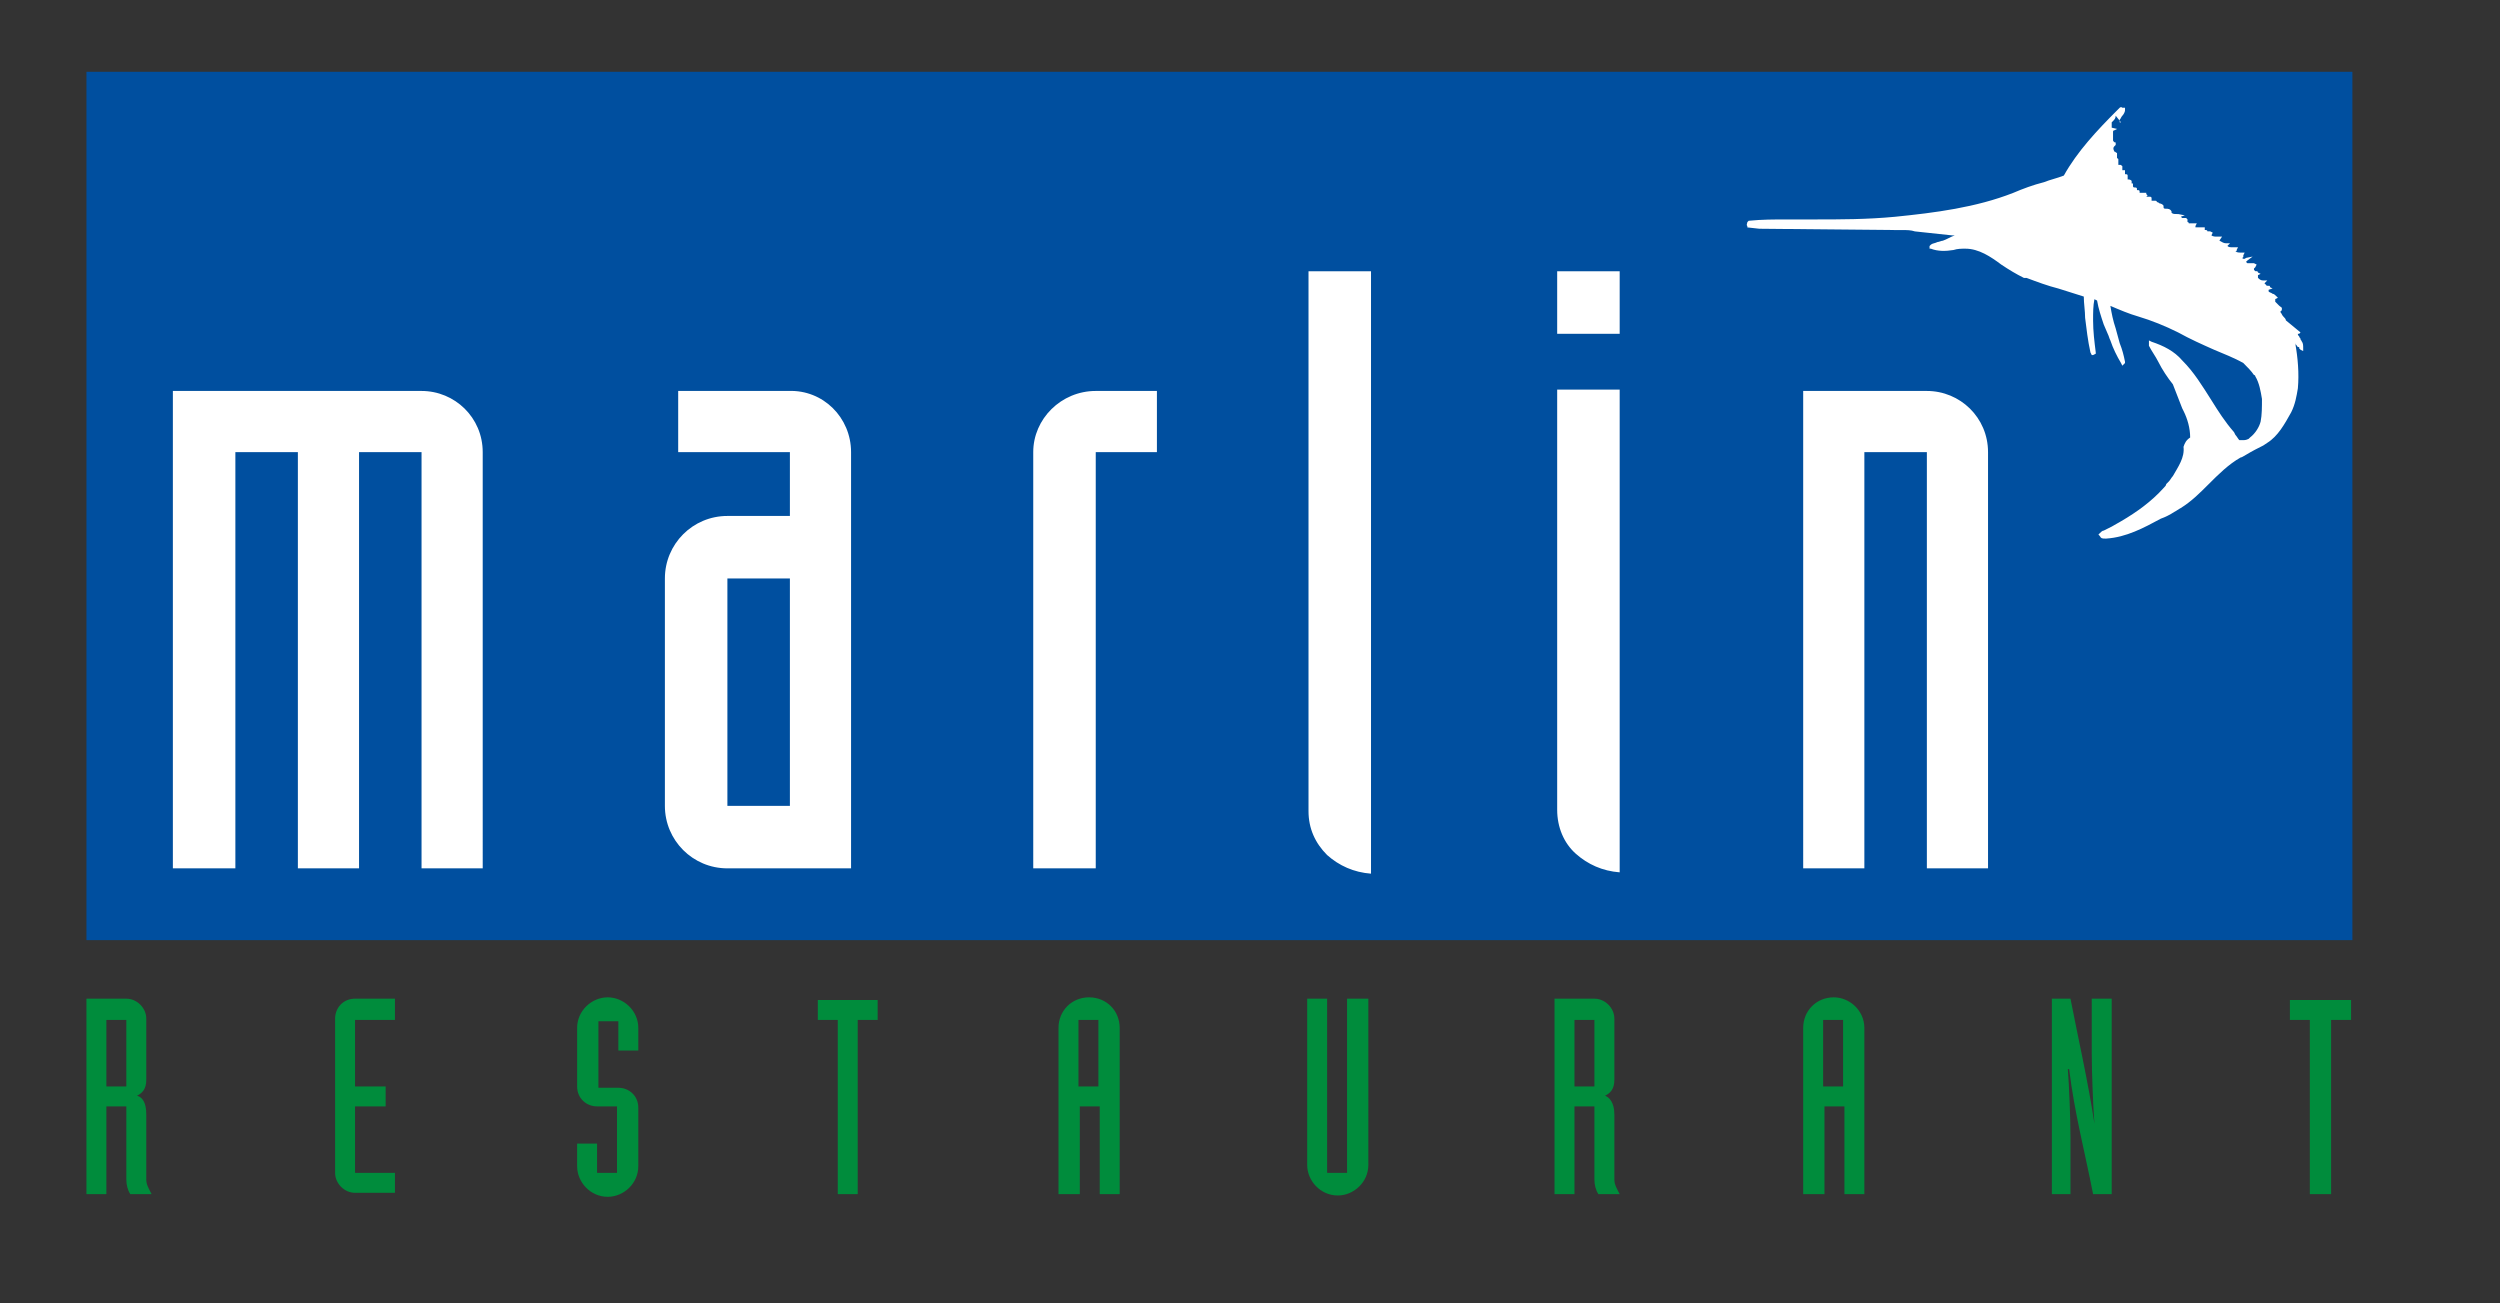 <?xml version="1.0" encoding="utf-8"?>
<!-- Generator: Adobe Illustrator 17.1.0, SVG Export Plug-In . SVG Version: 6.00 Build 0)  -->
<!DOCTYPE svg PUBLIC "-//W3C//DTD SVG 1.1//EN" "http://www.w3.org/Graphics/SVG/1.1/DTD/svg11.dtd">
<svg version="1.1" id="Ebene_1" xmlns="http://www.w3.org/2000/svg" xmlns:xlink="http://www.w3.org/1999/xlink" x="0px" y="0px"
	 viewBox="0 0 188 98" enable-background="new 0 0 188 98" xml:space="preserve">
<rect x="0" y="0" width="188" height="98" fill="#333333" stroke="none"/>
<g>
	<defs>
		<rect id="SVGID_1_" x="6.5" y="5.4" width="170.4" height="84.6"/>
	</defs>
	<clipPath id="SVGID_2_">
		<use xlink:href="#SVGID_1_"  overflow="visible"/>
	</clipPath>
	<path clip-path="url(#SVGID_2_)" fill-rule="evenodd" clip-rule="evenodd" fill="#008C3C" d="M173.8,89.8h1.5V76.7h1.5v-1.5h-4.6
		v1.5h1.5V89.8z M154.2,89.8h1.5v-4.3c0-1.3-0.1-3.9-0.2-5.1h0.1c0.4,3.3,1.2,6.3,1.8,9.4h1.4V75.1h-1.5v4.2c0,1.3,0.1,3.9,0.2,5.2
		h0c-0.5-3.3-1.2-6.3-1.8-9.4h-1.4V89.8 M137.1,81.7h1.5v-5h-1.5V81.7z M135.6,89.8V77.3c0-1.3,1-2.3,2.3-2.3c1.2,0,2.3,1,2.3,2.3
		v12.5h-1.5v-6.6h-1.5v6.6H135.6z M118.4,81.7h1.5v-5h-1.5V81.7z M116.9,89.8V75.1h3c0.8,0,1.5,0.7,1.5,1.5v4.6c0,0.7-0.3,1-0.7,1.2
		c0.3,0.1,0.7,0.5,0.7,1.4v4.9c0,0.4,0.2,0.7,0.4,1.1h-1.6c-0.2-0.3-0.3-0.7-0.3-1.1v-5.5h-1.5v6.6H116.9z M102.8,75.1h-1.5v13.1
		h-1.5V75.1h-1.5v12.5c0,1.2,1,2.3,2.3,2.3c1.2,0,2.3-1,2.3-2.3V75.1 M81.1,81.7h1.5v-5h-1.5V81.7z M79.6,89.8V77.3
		c0-1.3,1-2.3,2.3-2.3c1.3,0,2.3,1,2.3,2.3v12.5h-1.5v-6.6h-1.5v6.6H79.6z M63,89.8h1.5V76.7H66v-1.5h-4.5v1.5H63V89.8 M43.4,87.7
		c0,1.2,1,2.3,2.3,2.3c1.2,0,2.3-1,2.3-2.3v-4.4c0-0.9-0.7-1.5-1.5-1.5h-1.5v-5h1.5V79H48v-1.7c0-1.3-1.1-2.3-2.3-2.3
		c-1.2,0-2.3,1-2.3,2.3v4.4c0,0.9,0.7,1.5,1.5,1.5h1.5v5h-1.5V86h-1.5V87.7 M29.7,75.1h-3c-0.9,0-1.5,0.7-1.5,1.5v11.6
		c0,0.8,0.7,1.5,1.5,1.5h3v-1.5h-3v-5h2.3v-1.5h-2.3v-5h3V75.1 M8,81.7h1.5v-5H8V81.7z M6.5,89.8V75.1h3c0.8,0,1.5,0.7,1.5,1.5v4.6
		c0,0.7-0.3,1-0.7,1.2c0.4,0.1,0.7,0.5,0.7,1.4v4.9c0,0.4,0.2,0.7,0.4,1.1H9.8c-0.2-0.3-0.3-0.7-0.3-1.1v-5.5H8v6.6H6.5z"/>
	
		<rect x="6.5" y="5.4" clip-path="url(#SVGID_2_)" fill-rule="evenodd" clip-rule="evenodd" fill="#004F9F" width="170.4" height="65.3"/>
	<path clip-path="url(#SVGID_2_)" fill-rule="evenodd" clip-rule="evenodd" fill="#FFFFFF" d="M159.1,8.7L159.1,8.7
		c0,0.2-0.1,0.3-0.2,0.4c0,0-0.1,0.1-0.1,0.1c0,0,0,0,0,0.1c0,0.1,0,0.2,0,0.3c0,0,0,0,0,0l0.4,0.1L159,9.8c-0.1,0-0.1,0.1-0.1,0.1
		c0,0.1,0,0.2,0,0.3c0,0,0,0,0,0.1l0,0h0l0,0l0,0l0,0c0,0,0,0.1,0,0.1v0v0l0,0c0,0,0,0.1,0,0.1c0,0.1,0,0.1,0.1,0.2h0
		c0.1,0,0.1,0,0.1,0.1l0,0.1l-0.1,0.1c-0.1,0.1-0.1,0.2,0,0.4c0.1,0,0.1,0.1,0.2,0.1l0,0.1l0,0.1c0,0,0,0.1,0,0.2l0,0
		c0.1,0,0.1,0.1,0.1,0.1l0,0l0,0.1v0c0,0.1,0,0.1,0,0.2c0,0,0,0.1,0,0.1v0c0,0,0,0,0,0c0,0,0,0,0.1,0c0.1,0,0.1,0,0.2,0.1l0,0l0,0
		l0,0.1c0,0.1,0,0.1,0,0.2c0,0,0,0,0,0h0.1l0.1,0l0,0.1c0,0.1,0,0.2,0,0.2c0,0,0,0,0,0c0.1,0,0.2,0,0.2,0.1c0,0,0,0.1,0,0.2
		c0,0,0,0.1,0,0.1c0,0,0,0,0,0c0,0,0.1,0,0.1,0c0.1,0,0.2,0.1,0.2,0.1v0c0,0,0,0.1,0,0.1c0,0,0,0,0,0.1c0,0,0,0,0,0l0.1,0l0,0.1
		c0,0,0,0.1,0,0.1c0,0,0,0.1,0.1,0.1h0c0.1,0,0.2,0,0.2,0.1l0,0c0,0,0,0.1,0,0.1c0,0,0,0,0,0h0c0,0,0.1,0,0.1,0c0,0,0.1,0,0.1,0.1
		c0,0,0,0.1,0,0.1c0,0,0,0,0.1,0c0.1,0,0.1,0,0.2,0l0.2,0l0,0.1l0.1,0.1l-0.1,0.1c0,0,0.1,0,0.1,0c0.1,0,0.1,0,0.2,0
		c0,0,0.1,0,0.1,0.1l0,0.1c0,0,0,0,0,0.1c0,0,0,0,0,0c0,0,0.1,0,0.1,0c0.1,0,0.1,0,0.2,0c0.1,0,0.1,0.1,0.1,0.1l0,0l0,0l0,0v0
		c0,0,0.1,0,0.2,0.1c0.1,0,0.3,0.1,0.3,0.2c0,0,0,0.1,0,0.1c0,0.1,0.1,0.1,0.2,0.1c0.1,0,0.3,0,0.4,0.2c0,0,0,0.1,0,0.1
		c0.1,0.1,0.2,0.1,0.4,0.1c0.1,0,0.1,0,0.1,0l0.5,0.1l-0.3,0.1c0,0,0.1,0.1,0.1,0.1h0.3l0.1,0.1c0,0.1,0,0.2,0,0.2
		c0,0,0.1,0,0.1,0.1c0,0,0,0,0,0l0.6,0l-0.1,0.2v0l0,0c0,0,0,0,0,0.1c0,0,0,0,0.1,0l0.6,0l0,0.2c0.1,0,0.2,0,0.2,0.1
		c0.1,0,0.1,0,0.2,0l0.2,0.1l-0.1,0.2l0,0c0,0,0,0,0,0l0,0c0.1,0.1,0.3,0.1,0.4,0.1h0.1h0.3l-0.2,0.3h0l0,0l0,0l0,0
		c0.2,0.1,0.3,0.2,0.5,0.2l0.3,0l-0.2,0.2c0,0,0,0,0,0c0.1,0.1,0.2,0.1,0.4,0.1c0.1,0,0.1,0,0.2,0l0.2,0l-0.1,0.2
		c0,0.1,0,0.1-0.1,0.1c0.1,0.1,0.3,0.1,0.4,0.1c0,0,0.1,0,0.1,0l0.2,0l-0.1,0.2c0,0,0,0,0,0.1c0,0,0,0.1-0.1,0.1c0,0,0,0,0,0l0,0
		l0,0c0.1,0.1,0.2,0.1,0.3,0l0.5-0.1l-0.4,0.3c0,0-0.1,0.1-0.1,0.1l0,0l0,0c0,0,0.1,0.1,0.1,0.1c0,0,0.1,0,0.2,0c0.1,0,0.2,0,0.3,0
		l0.2,0.1l-0.1,0.2l0,0l0,0l-0.1,0.1c0,0,0,0,0,0.1c0,0,0.1,0.1,0.1,0.1l0,0h0c0,0,0.1,0,0.1,0c0,0,0.1,0,0.1,0.1l0.2,0.1l-0.2,0.1
		v0.1l0,0.1c0.1,0.1,0.2,0.2,0.4,0.2l0.3,0l-0.2,0.2c0,0,0,0,0,0c0,0,0,0.1,0.1,0.1l0,0c0,0.1,0.1,0.1,0.2,0.1c0.1,0,0.1,0,0.1,0.1
		l0.2,0.1l-0.3,0.1h0c0,0,0,0.1,0,0.1c0,0.1,0.2,0.1,0.3,0.2c0.1,0,0.2,0.1,0.3,0.2l0.1,0.1l-0.2,0.1l0,0c0,0,0,0,0,0
		c0,0.1,0,0.1,0,0.2c0.1,0.1,0.2,0.2,0.3,0.3c0.1,0.1,0.2,0.1,0.2,0.2l0,0v0c0,0.1,0,0.2-0.1,0.2l0,0c0,0,0,0.1,0,0.1
		c0.1,0.1,0.1,0.2,0.2,0.3c0.1,0.1,0.2,0.2,0.2,0.3L173,25l-0.1,0.1l0,0c0,0-0.1,0-0.1,0h0c0,0.1,0,0.1,0.1,0.2
		c0,0.1,0.1,0.1,0.1,0.2c0,0.1,0.1,0.1,0.1,0.2c0.1,0.1,0.1,0.3,0.1,0.5l0,0.2l-0.2-0.1c0,0-0.1-0.1-0.1-0.1c0,0,0,0,0-0.1l0,0h-0.1
		l0,0c-0.1-0.1-0.1-0.2-0.2-0.2c0,0,0,0,0-0.1c0.2,1.1,0.3,2.3,0.2,3.4c-0.1,0.6-0.2,1.2-0.5,1.8c-0.5,0.9-1,1.8-1.8,2.3l-0.3,0.2
		c-0.4,0.2-0.8,0.4-1.3,0.7c-0.2,0.1-0.3,0.2-0.4,0.2c-0.9,0.5-1.7,1.3-2.4,2c-0.7,0.7-1.3,1.3-2.1,1.8c-0.2,0.1-0.3,0.2-0.5,0.3
		c-0.3,0.2-0.7,0.4-1,0.5c-1.3,0.7-2.6,1.4-4.1,1.5h0h0c0,0-0.1,0-0.1,0c-0.2,0-0.3,0-0.4-0.2l-0.1-0.1l0.1-0.1
		c0.1-0.1,0.2-0.2,0.3-0.2l0.6-0.3c0.2-0.1,0.5-0.3,0.7-0.4c1.2-0.7,2.3-1.5,3.2-2.5c0.1-0.1,0.2-0.2,0.2-0.3
		c0.1-0.1,0.2-0.2,0.2-0.2c0.1-0.1,0.2-0.3,0.3-0.4c0.4-0.7,0.9-1.4,0.8-2.2l0,0l0,0c0.1-0.3,0.2-0.5,0.5-0.7c0-0.7-0.2-1.4-0.5-2
		l-0.1-0.2l-0.7-1.8c-0.4-0.5-0.8-1.1-1.1-1.7c-0.2-0.4-0.5-0.8-0.7-1.2l0,0v0l0-0.4l0.2,0.1c0.9,0.3,1.7,0.7,2.3,1.4
		c0.9,0.9,1.5,1.9,2.2,3c0.5,0.8,1,1.6,1.7,2.4l0.1,0.2c0.1,0.1,0.2,0.3,0.3,0.4c0.1,0,0.1,0,0.2,0c0.2,0,0.3,0,0.5-0.1l0.1-0.1
		c0.4-0.3,0.7-0.8,0.8-1.2c0.1-0.5,0.1-1.1,0.1-1.7c-0.1-0.6-0.2-1.2-0.5-1.7c0,0,0-0.1-0.1-0.1c-0.2-0.3-0.5-0.6-0.8-0.9
		c-0.7-0.4-1.5-0.7-2.2-1c-0.9-0.4-1.8-0.8-2.7-1.3c-1-0.5-2-0.9-3-1.2c-0.7-0.2-1.4-0.5-2.1-0.8c0.1,0.6,0.2,1.1,0.4,1.7
		c0.1,0.4,0.2,0.7,0.3,1.1c0.2,0.5,0.3,0.9,0.4,1.4l0,0.1l-0.2,0.2l-0.1-0.2c-0.3-0.5-0.6-1.1-0.8-1.7c-0.1-0.2-0.1-0.3-0.2-0.5
		c-0.1-0.2-0.2-0.5-0.3-0.7c-0.2-0.6-0.4-1.2-0.5-1.8l-0.2-0.1c-0.1,0.5-0.1,1-0.1,1.6c0,0.8,0.1,1.6,0.2,2.4l0,0.1l-0.2,0.1l-0.1,0
		l-0.1-0.2c-0.2-0.9-0.3-1.8-0.4-2.6c0-0.5-0.1-1.1-0.1-1.6c-0.6-0.2-1.3-0.4-1.9-0.6c-0.8-0.2-1.6-0.5-2.4-0.8l-0.1,0v0
		c0,0-0.1,0-0.1,0c-0.6-0.3-1.1-0.6-1.7-1c-0.8-0.6-1.7-1.2-2.7-1.2c-0.3,0-0.6,0-0.9,0.1c-0.6,0.1-1.2,0.1-1.7-0.1h0l-0.1,0l0-0.1
		v0l0,0v0v0l0-0.1l0.1-0.1c0.1-0.1,0.3-0.1,0.5-0.2c0.1,0,0.3-0.1,0.4-0.1l0,0c0.3-0.1,0.6-0.3,0.9-0.4c0,0,0,0,0.1,0
		c-0.1,0-0.2,0-0.3,0c-0.9-0.1-1.8-0.2-2.8-0.3h0l0,0c-0.3-0.1-0.6-0.1-0.9-0.1c-0.1,0-0.3,0-0.4,0l-10.4-0.1l-0.9-0.1l0-0.1
		c-0.1-0.1,0-0.2,0-0.3l0,0l0.1-0.1l0,0h0c1-0.1,1.9-0.1,2.9-0.1c0.7,0,1.3,0,2,0c2,0,4,0,6.1-0.2c3-0.3,6.1-0.7,8.9-1.8
		c0.7-0.3,1.5-0.6,2.3-0.8c0.5-0.2,1-0.3,1.5-0.5c1-1.8,2.5-3.4,4-4.9l0,0l0,0l0,0c0,0,0,0,0.1-0.1c0,0,0.1-0.1,0.1-0.1
		c0,0,0.1-0.1,0.2,0l0.2,0l0,0.2c0,0.1-0.1,0.3-0.2,0.4c-0.1,0.1-0.1,0.2-0.2,0.3c0,0.1,0,0.1,0,0.2h0.1L159.1,8.7z"/>
	<path clip-path="url(#SVGID_2_)" fill-rule="evenodd" clip-rule="evenodd" fill="#FFFFFF" d="M135.6,65.3h4.6V34h4.7v31.3h4.6V34
		c0-2.6-2.1-4.6-4.6-4.6h-9.3V65.3z M103.1,20.4h-4.7V61c0,1.3,0.5,2.4,1.4,3.3c0.9,0.8,2,1.3,3.3,1.4V20.4 M121.8,25.1h-4.7v-4.7
		h4.7V25.1z M121.8,29.3v36.3c-1.3-0.1-2.4-0.6-3.3-1.4c-0.9-0.8-1.4-2-1.4-3.3V29.3H121.8z M77.7,65.3h4.7V34H87v-4.6h-4.6
		c-2.6,0-4.7,2.1-4.7,4.6V65.3 M54.7,60.6h4.7V43.5h-4.7V60.6z M64,34v31.3h-9.3c-2.6,0-4.7-2.1-4.7-4.7V43.5c0-2.6,2.1-4.7,4.7-4.7
		h4.7V34H51v-4.6h8.3C61.9,29.3,64,31.4,64,34 M13,65.3h4.7V34h4.7v31.3H27V34h4.7v31.3h4.6V34c0-2.6-2.1-4.6-4.6-4.6H13V65.3"/>
</g>
</svg>
